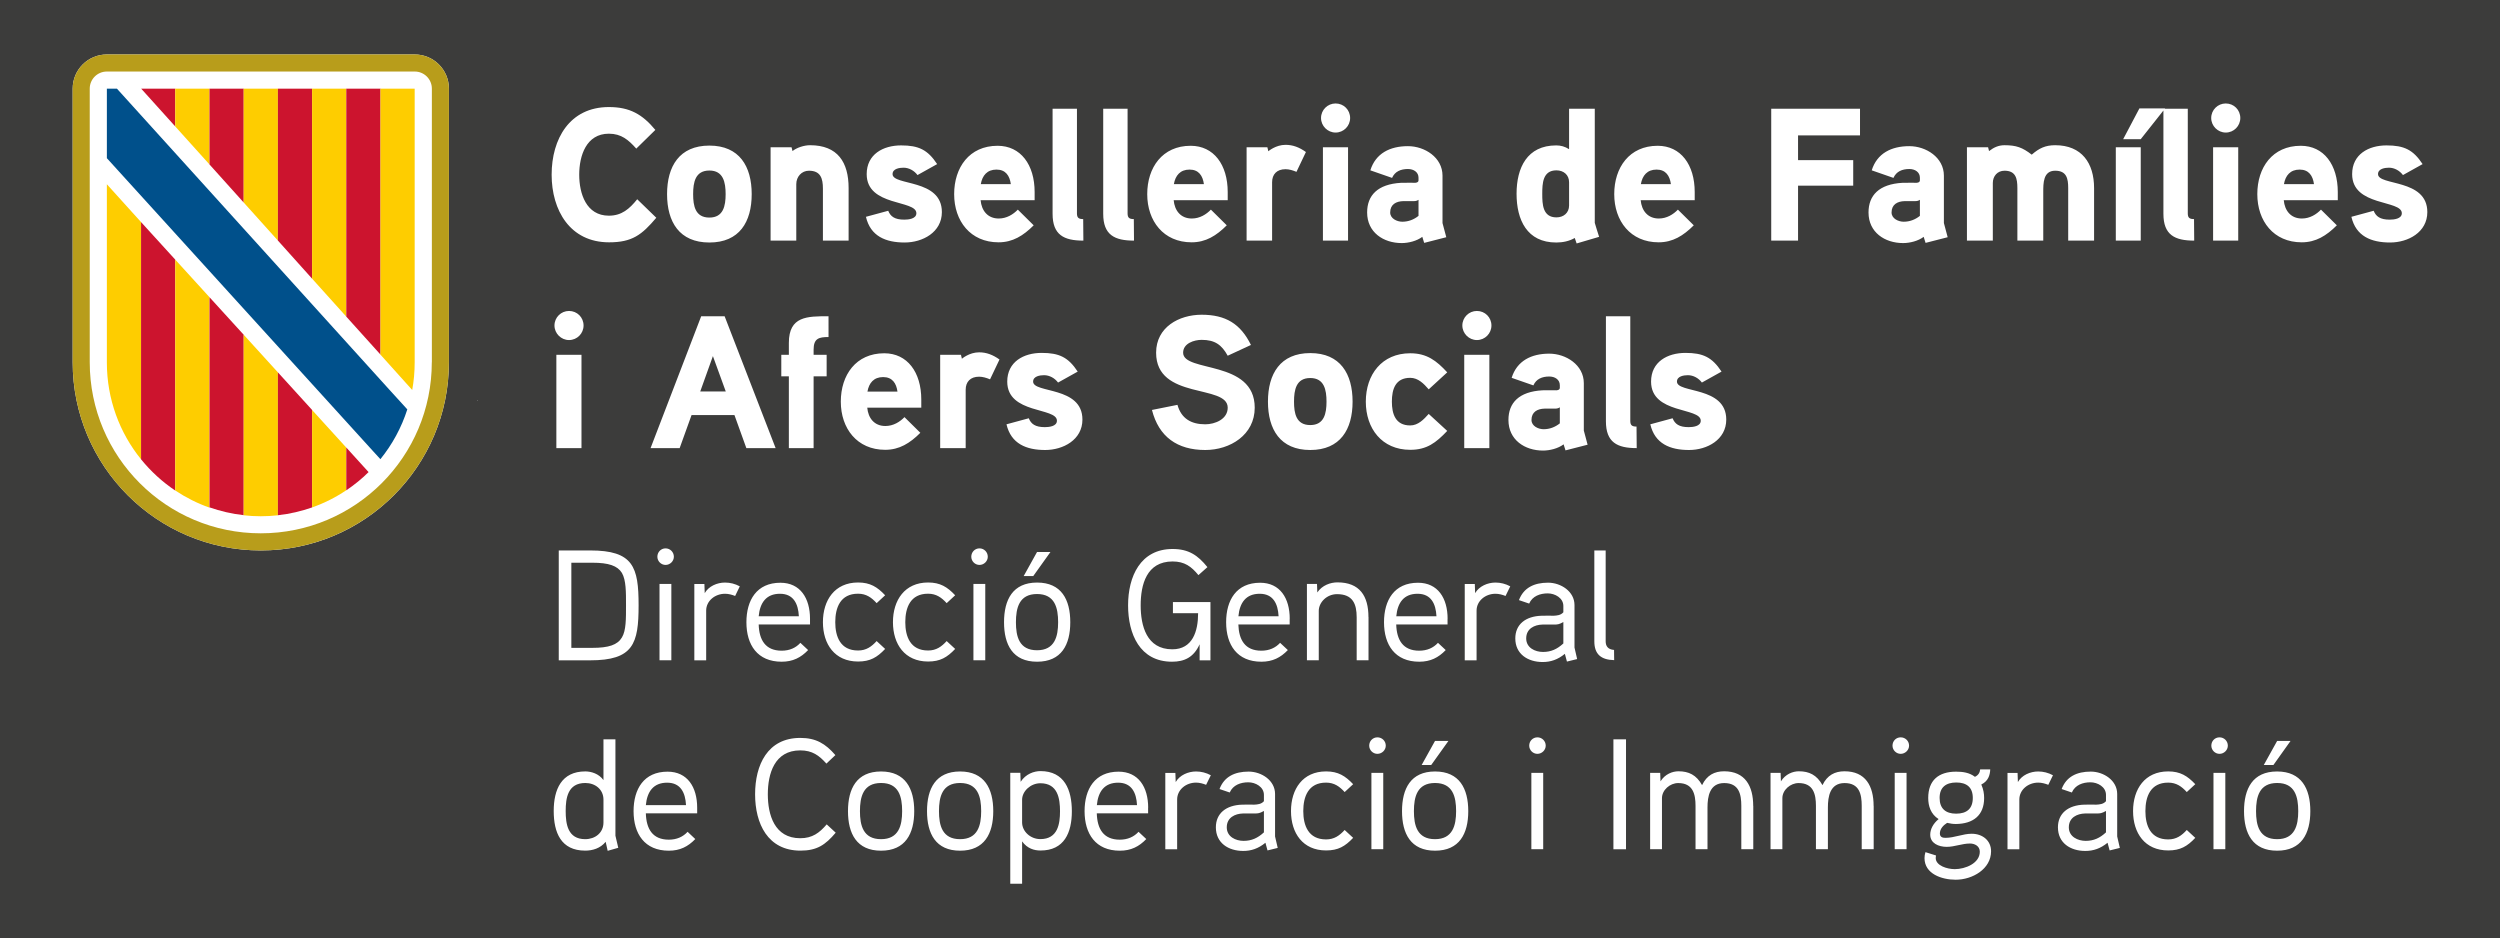 <?xml version="1.0" encoding="utf-8"?>
<!-- Generator: Adobe Illustrator 28.2.0, SVG Export Plug-In . SVG Version: 6.00 Build 0)  -->
<svg version="1.1" id="Capa_1" xmlns="http://www.w3.org/2000/svg" xmlns:xlink="http://www.w3.org/1999/xlink" x="0px" y="0px"
	 viewBox="0 0 397 149" style="enable-background:new 0 0 397 149;" xml:space="preserve">
<style type="text/css">
	.st0{fill:#FFFFFF;}
	.st1{fill:#B89D1B;}
	.st2{fill:#CC142E;}
	.st3{fill:#FECD00;}
	.st4{fill:#00508B;}
	.st5{fill:#3C3C3B;}
</style>
<rect x="0" y="0" class="st5" width="397" height="149"/>
<polygon class="st0" points="75.8,63.64 75.87,63.59 75.8,63.51 "/>
<g>
	<g>
		<g>
			<path class="st0" d="M65.86,8.65H16.97c-3,0-5.43,2.43-5.43,5.43v43.45c0,16.5,13.38,29.88,29.88,29.88
				c16.5,0,29.87-13.38,29.87-29.88V14.08C71.29,11.08,68.86,8.65,65.86,8.65"/>
			<path class="st1" d="M65.86,8.65H16.97c-3,0-5.43,2.43-5.43,5.43v43.45c0,16.5,13.37,29.88,29.87,29.88
				c16.5,0,29.88-13.38,29.88-29.88V14.08C71.29,11.08,68.86,8.65,65.86,8.65 M68.57,57.53c0,15-12.16,27.16-27.16,27.16
				c-15,0-27.16-12.16-27.16-27.16V14.08c0-1.5,1.21-2.72,2.72-2.72h48.89c1.5,0,2.72,1.21,2.72,2.72V57.53z"/>
			<polygon class="st2" points="27.83,14.08 22.42,14.08 27.83,20.08 			"/>
			<polygon class="st3" points="27.83,19.51 27.83,14.08 33.27,14.08 33.27,26.12 27.83,20.08 			"/>
			<polygon class="st2" points="33.27,14.08 38.7,14.08 38.7,32.16 33.27,26.12 			"/>
			<polygon class="st3" points="38.7,14.08 44.13,14.08 44.13,38.2 38.7,32.16 			"/>
			<polygon class="st2" points="44.13,14.08 49.56,14.08 49.56,44.25 44.13,38.2 			"/>
			<polygon class="st3" points="49.56,42.59 49.56,14.08 54.99,14.08 54.99,46.67 54.99,50.28 49.56,44.25 			"/>
			<polygon class="st2" points="54.99,14.08 60.43,14.08 60.43,56.32 54.99,50.28 			"/>
			<path class="st3" d="M60.42,56.32V14.08h5.43v43.46c0,1.5-0.13,2.96-0.39,4.39L60.42,56.32z"/>
			<path class="st3" d="M16.97,57.57c0,5.82,2.03,11.17,5.43,15.37V35.27l-5.43-6.01V57.57z"/>
			<path class="st2" d="M22.4,35.27v37.67c1.55,1.91,3.38,3.59,5.43,4.96V41.23L22.4,35.27z"/>
			<path class="st3" d="M27.83,41.23v36.66c1.68,1.12,3.5,2.04,5.43,2.72V47.19L27.83,41.23z"/>
			<path class="st2" d="M33.27,80.57c1.73,0.61,3.55,1.03,5.43,1.24V53.16l-5.43-5.96V80.57z"/>
			<path class="st3" d="M38.7,77.9v3.93c0.89,0.1,1.8,0.15,2.71,0.15c0.92,0,1.82-0.05,2.72-0.15v-22.7l-5.43-5.97V77.9z"/>
			<path class="st2" d="M49.56,65.1l-5.43-5.97v22.69c1.88-0.21,3.7-0.63,5.43-1.24V65.1z"/>
			<path class="st3" d="M49.56,80.58c1.93-0.68,3.76-1.6,5.43-2.73v-6.77l-5.43-5.97V80.58z"/>
			<path class="st2" d="M54.99,71.07v6.79c1.27-0.85,2.46-1.82,3.54-2.89L54.99,71.07z"/>
		</g>
		<path class="st4" d="M60.42,72.9c1.87-2.32,3.33-4.98,4.26-7.89l-2.87-3.15L18.57,14.08l-1.6,0v11.04c0,0,42.34,46.61,42.35,46.61
			l1.08,1.18L60.42,72.9z"/>
	</g>
	<g>
		<path class="st0" d="M274.13,66.63c0-5.34-7.83-4.14-7.83-6.03c0-0.87,1.11-1.02,1.74-1.02c0.87,0,1.71,0.48,2.22,1.17l3.12-1.74
			c-1.5-2.28-2.94-2.97-5.73-2.97c-2.85,0-5.46,1.41-5.46,4.56c0,5.19,7.89,4.05,7.89,6.21c0,0.9-1.26,1.02-1.92,1.02
			c-1.53,0-2.19-0.51-2.55-1.41l-3.54,0.96c0.72,3.09,3.15,4.08,6.15,4.08C271.07,71.46,274.13,69.84,274.13,66.63 M259.88,67.74
			c-0.69,0-0.99-0.18-0.99-0.9V50.22h-3.87V66.9c0,3.36,1.8,4.26,4.89,4.26L259.88,67.74z M247.7,67.23
			c-0.75,0.6-1.62,0.93-2.58,0.93c-0.81,0-1.92-0.48-1.92-1.47c0-1.29,0.96-1.77,2.07-1.8h1.68c0.3,0,0.54-0.06,0.75-0.21V67.23z
			 M251.51,68.37v-7.53c0-2.88-2.82-4.68-5.49-4.68c-2.85,0-5.13,1.14-5.97,3.84l3.45,1.2c0.45-1.02,1.38-1.41,2.52-1.41
			c0.93,0,1.68,0.51,1.68,1.38v0.42c0,0.18-0.12,0.36-0.51,0.39c0,0-1.26-0.03-2.25,0c-3.75,0.21-5.4,2.01-5.4,4.71
			c0,3.15,2.58,4.86,5.49,4.86c1.08,0,2.4-0.33,3.27-0.99l0.3,0.96l3.51-0.9L251.51,68.37z M236.51,56.34h-3.99v14.82h3.99V56.34z
			 M236.84,51.69c0-1.29-1.02-2.31-2.31-2.31c-1.26,0-2.31,1.02-2.31,2.31c0,1.26,1.05,2.31,2.31,2.31
			C235.82,54,236.84,52.95,236.84,51.69 M229.82,59.13c-1.71-1.86-3.24-3.03-5.88-3.03c-4.5,0-7.05,3.39-7.05,7.68
			c0,4.26,2.55,7.65,7.05,7.65c2.64,0,4.08-1.11,5.88-3l-2.94-2.7c-0.78,0.87-1.68,1.83-2.94,1.83c-2.34,0-2.91-1.83-2.91-3.78
			c0-1.98,0.57-3.78,2.91-3.78c1.26,0,2.16,0.93,2.94,1.83L229.82,59.13z M210.65,63.78c0,1.86-0.36,3.72-2.58,3.72
			c-2.25,0-2.58-1.86-2.58-3.72c0-1.86,0.33-3.75,2.58-3.75C210.29,60.03,210.65,61.92,210.65,63.78 M214.79,63.78
			c0-4.41-1.95-7.71-6.72-7.71s-6.72,3.3-6.72,7.71c0,4.41,1.95,7.68,6.72,7.68S214.79,68.19,214.79,63.78 M199.25,64.74
			c0-7.65-11.37-5.55-11.37-8.73c0-1.5,1.77-2.04,2.94-2.04c2.1,0,3.18,0.78,4.14,2.52l3.69-1.71c-1.65-3.36-4.02-4.8-7.83-4.8
			c-3.6,0-7.23,1.98-7.23,6.03c0,7.56,11.37,4.95,11.37,8.73c0,1.83-2.01,2.64-3.57,2.64c-2.25,0-3.81-0.93-4.41-3.09l-4.05,0.81
			c1.08,4.26,4.02,6.36,8.46,6.36C195.35,71.46,199.25,69.06,199.25,64.74 M171.89,66.63c0-5.34-7.83-4.14-7.83-6.03
			c0-0.87,1.11-1.02,1.74-1.02c0.87,0,1.71,0.48,2.22,1.17l3.12-1.74c-1.5-2.28-2.94-2.97-5.73-2.97c-2.85,0-5.46,1.41-5.46,4.56
			c0,5.19,7.89,4.05,7.89,6.21c0,0.9-1.26,1.02-1.92,1.02c-1.53,0-2.19-0.51-2.55-1.41l-3.54,0.96c0.72,3.09,3.15,4.08,6.15,4.08
			C168.83,71.46,171.89,69.84,171.89,66.63 M158.72,57.09c-1.05-0.75-2.07-1.14-3.24-1.14c-1.56,0-2.73,1.02-2.73,1.02l-0.15-0.63
			h-3.3v14.82h4.05v-9.27c0-1.26,0.75-2.07,2.13-2.07c0.57,0,1.17,0.18,1.74,0.42L158.72,57.09z M137.75,62.19
			c0.24-1.38,1.02-2.31,2.49-2.31s2.1,0.99,2.28,2.31H137.75z M146.3,63.45c0-4.35-2.22-7.35-5.88-7.35c-4.5,0-6.9,3.45-6.9,7.68
			c0,4.26,2.58,7.65,7.05,7.65c2.25,0,3.93-1.05,5.58-2.7l-2.52-2.49c-0.72,0.75-1.77,1.41-3.03,1.41c-1.77,0-2.73-1.26-2.88-2.91
			h8.58V63.45z M131.57,50.22c-3.36,0-6.3-0.03-6.3,4.23v1.89h-1.2v3.42h1.2v11.4h3.93v-11.4h2.07v-3.42h-2.07v-0.81
			c0-1.77,0.81-2.01,2.37-2.01V50.22z M111.2,62.16l2.01-5.61l2.04,5.61H111.2z M115.07,50.22h-3.72l-8.04,20.94h4.62l1.89-5.25
			h6.81l1.89,5.25h4.65L115.07,50.22z M92.34,56.34h-3.99v14.82h3.99V56.34z M92.67,51.69c0-1.29-1.02-2.31-2.31-2.31
			c-1.26,0-2.31,1.02-2.31,2.31c0,1.26,1.05,2.31,2.31,2.31C91.65,54,92.67,52.95,92.67,51.69"/>
		<path class="st0" d="M385.46,33.68c0-5.34-7.83-4.14-7.83-6.03c0-0.87,1.11-1.02,1.74-1.02c0.87,0,1.71,0.48,2.22,1.17l3.12-1.74
			c-1.5-2.28-2.94-2.97-5.73-2.97c-2.85,0-5.46,1.41-5.46,4.56c0,5.19,7.89,4.05,7.89,6.21c0,0.9-1.26,1.02-1.92,1.02
			c-1.53,0-2.19-0.51-2.55-1.41l-3.54,0.96c0.72,3.09,3.15,4.08,6.15,4.08C382.4,38.51,385.46,36.89,385.46,33.68 M362.69,29.24
			c0.24-1.38,1.02-2.31,2.49-2.31c1.47,0,2.1,0.99,2.28,2.31H362.69z M371.24,30.5c0-4.35-2.22-7.35-5.88-7.35
			c-4.5,0-6.9,3.45-6.9,7.68c0,4.26,2.58,7.65,7.05,7.65c2.25,0,3.93-1.05,5.58-2.7l-2.52-2.49c-0.72,0.75-1.77,1.41-3.03,1.41
			c-1.77,0-2.73-1.26-2.88-2.91h8.58V30.5z M355.43,23.39h-3.99v14.82h3.99V23.39z M355.76,18.74c0-1.29-1.02-2.31-2.31-2.31
			c-1.26,0-2.31,1.02-2.31,2.31c0,1.26,1.05,2.31,2.31,2.31C354.74,21.05,355.76,20,355.76,18.74 M348.41,34.79
			c-0.69,0-0.99-0.18-0.99-0.9V17.27h-3.87v16.68c0,3.36,1.8,4.26,4.89,4.26L348.41,34.79z M339.74,17.21l-2.58,4.89h2.79l3.87-4.89
			H339.74z M339.95,23.39h-3.96v14.82h3.96V23.39z M332.54,29.87c0-3.96-1.95-6.81-6.18-6.81c-1.56,0-2.55,0.48-3.72,1.5
			c-1.47-1.14-2.46-1.5-4.32-1.5c-0.93,0-1.68,0.33-2.46,0.93l-0.15-0.6h-3.36v14.82h4.11v-9.15c0-1.08,0.72-1.95,1.86-1.95
			c1.8,0,2.04,1.26,2.04,2.76v8.34h4.11v-7.68c0-1.41-0.03-3.42,1.89-3.42c1.83,0,2.07,1.26,2.07,2.76v8.34h4.11V29.87z
			 M304.88,34.28c-0.75,0.6-1.62,0.93-2.58,0.93c-0.81,0-1.92-0.48-1.92-1.47c0-1.29,0.96-1.77,2.07-1.8h1.68
			c0.3,0,0.54-0.06,0.75-0.21V34.28z M308.69,35.42v-7.53c0-2.88-2.82-4.68-5.49-4.68c-2.85,0-5.13,1.14-5.97,3.84l3.45,1.2
			c0.45-1.02,1.38-1.41,2.52-1.41c0.93,0,1.68,0.51,1.68,1.38v0.42c0,0.18-0.12,0.36-0.51,0.39c0,0-1.26-0.03-2.25,0
			c-3.75,0.21-5.4,2.01-5.4,4.71c0,3.15,2.58,4.86,5.49,4.86c1.08,0,2.4-0.33,3.27-0.99l0.3,0.96l3.51-0.9L308.69,35.42z
			 M295.37,17.27h-14.1v20.94h4.26v-8.73h8.76v-4.05h-8.76V21.5h9.84V17.27z M260.57,29.24c0.24-1.38,1.02-2.31,2.49-2.31
			s2.1,0.99,2.28,2.31H260.57z M269.12,30.5c0-4.35-2.22-7.35-5.88-7.35c-4.5,0-6.9,3.45-6.9,7.68c0,4.26,2.58,7.65,7.05,7.65
			c2.25,0,3.93-1.05,5.58-2.7l-2.52-2.49c-0.72,0.75-1.77,1.41-3.03,1.41c-1.77,0-2.73-1.26-2.88-2.91h8.58V30.5z M249.17,32.63
			c0,1.17-0.87,1.89-2.01,1.89c-2.19,0-2.25-2.1-2.25-3.72c0-1.65,0.06-3.75,2.25-3.75c1.14,0,2.01,0.72,2.01,1.89V32.63z
			 M253.94,37.61c-0.06-0.21-0.69-2.13-0.69-2.22V17.27h-4.08v6.42c-0.66-0.42-1.32-0.6-2.04-0.6c-4.62,0-6.3,3.54-6.3,7.68
			c0,4.14,1.65,7.74,6.3,7.74c1.02,0,2.07-0.21,2.94-0.72l0.3,0.87L253.94,37.61z M225.26,34.28c-0.75,0.6-1.62,0.93-2.58,0.93
			c-0.81,0-1.92-0.48-1.92-1.47c0-1.29,0.96-1.77,2.07-1.8h1.68c0.3,0,0.54-0.06,0.75-0.21V34.28z M229.07,35.42v-7.53
			c0-2.88-2.82-4.68-5.49-4.68c-2.85,0-5.13,1.14-5.97,3.84l3.45,1.2c0.45-1.02,1.38-1.41,2.52-1.41c0.93,0,1.68,0.51,1.68,1.38
			v0.42c0,0.18-0.12,0.36-0.51,0.39c0,0-1.26-0.03-2.25,0c-3.75,0.21-5.4,2.01-5.4,4.71c0,3.15,2.58,4.86,5.49,4.86
			c1.08,0,2.4-0.33,3.27-0.99l0.3,0.96l3.51-0.9L229.07,35.42z M214.07,23.39h-3.99v14.82h3.99V23.39z M214.4,18.74
			c0-1.29-1.02-2.31-2.31-2.31c-1.26,0-2.31,1.02-2.31,2.31c0,1.26,1.05,2.31,2.31,2.31C213.38,21.05,214.4,20,214.4,18.74
			 M207.38,24.14c-1.05-0.75-2.07-1.14-3.24-1.14c-1.56,0-2.73,1.02-2.73,1.02l-0.15-0.63h-3.3v14.82h4.05v-9.27
			c0-1.26,0.75-2.07,2.13-2.07c0.57,0,1.17,0.18,1.74,0.42L207.38,24.14z M186.41,29.24c0.24-1.38,1.02-2.31,2.49-2.31
			s2.1,0.99,2.28,2.31H186.41z M194.96,30.5c0-4.35-2.22-7.35-5.88-7.35c-4.5,0-6.9,3.45-6.9,7.68c0,4.26,2.58,7.65,7.05,7.65
			c2.25,0,3.93-1.05,5.58-2.7l-2.52-2.49c-0.72,0.75-1.77,1.41-3.03,1.41c-1.77,0-2.73-1.26-2.88-2.91h8.58V30.5z M180.05,34.79
			c-0.69,0-0.99-0.18-0.99-0.9V17.27h-3.87v16.68c0,3.36,1.8,4.26,4.89,4.26L180.05,34.79z M172.01,34.79
			c-0.69,0-0.99-0.18-0.99-0.9V17.27h-3.87v16.68c0,3.36,1.8,4.26,4.89,4.26L172.01,34.79z M155.75,29.24
			c0.24-1.38,1.02-2.31,2.49-2.31s2.1,0.99,2.28,2.31H155.75z M164.3,30.5c0-4.35-2.22-7.35-5.88-7.35c-4.5,0-6.9,3.45-6.9,7.68
			c0,4.26,2.58,7.65,7.05,7.65c2.25,0,3.93-1.05,5.58-2.7l-2.52-2.49c-0.72,0.75-1.77,1.41-3.03,1.41c-1.77,0-2.73-1.26-2.88-2.91
			h8.58V30.5z M149.57,33.68c0-5.34-7.83-4.14-7.83-6.03c0-0.87,1.11-1.02,1.74-1.02c0.87,0,1.71,0.48,2.22,1.17l3.12-1.74
			c-1.5-2.28-2.94-2.97-5.73-2.97c-2.85,0-5.46,1.41-5.46,4.56c0,5.19,7.89,4.05,7.89,6.21c0,0.9-1.26,1.02-1.92,1.02
			c-1.53,0-2.19-0.51-2.55-1.41l-3.54,0.96c0.72,3.09,3.15,4.08,6.15,4.08C146.51,38.51,149.57,36.89,149.57,33.68 M134.76,29.87
			c0-4.11-1.74-6.81-6.12-6.81c-0.96,0-2.13,0.39-2.79,0.93l-0.15-0.6h-3.33v14.82h4.08v-8.97c0-1.17,0.84-2.13,2.01-2.13
			c1.86,0,2.22,1.23,2.22,2.85v8.25h4.08V29.87z M115.23,30.83c0,1.86-0.36,3.72-2.58,3.72c-2.25,0-2.58-1.86-2.58-3.72
			c0-1.86,0.33-3.75,2.58-3.75C114.87,27.08,115.23,28.97,115.23,30.83 M119.37,30.83c0-4.41-1.95-7.71-6.72-7.71
			c-4.77,0-6.72,3.3-6.72,7.71c0,4.41,1.95,7.68,6.72,7.68C117.42,38.51,119.37,35.24,119.37,30.83 M101.19,31.64
			c-1.23,1.53-2.46,2.61-4.5,2.61c-3.6,0-4.71-3.51-4.71-6.51s1.11-6.51,4.71-6.51c1.98,0,3.12,0.99,4.35,2.37l3.03-2.97
			C102,18.14,99.99,17,96.69,17c-6.24,0-9.09,5.07-9.09,10.74c0,5.64,2.91,10.74,9.12,10.74c3.66,0,5.19-1.17,7.5-3.9L101.19,31.64z
			"/>
		<path class="st0" d="M361.61,117.66l-2.12,3.82h1.53l2.72-3.82H361.61z M364.96,128.81c0,2.25-0.53,4.45-3.35,4.45
			c-2.85,0-3.35-2.2-3.35-4.45s0.5-4.47,3.35-4.47C364.46,124.33,364.96,126.56,364.96,128.81 M366.88,128.81
			c0-3.57-1.4-6.3-5.28-6.3s-5.25,2.73-5.25,6.3s1.38,6.28,5.25,6.28S366.88,132.38,366.88,128.81 M353.38,122.73h-1.88v12.12h1.88
			V122.73z M353.78,118.41c0-0.75-0.6-1.32-1.32-1.32c-0.73,0-1.3,0.57-1.3,1.32c0,0.7,0.58,1.3,1.3,1.3
			C353.18,119.71,353.78,119.11,353.78,118.41 M348.61,124.53c-1.25-1.32-2.38-2.03-4.3-2.03c-3.7,0-5.58,2.8-5.58,6.3
			s1.88,6.25,5.58,6.25c1.92,0,3.03-0.65,4.3-2l-1.35-1.25c-0.8,0.88-1.65,1.5-2.95,1.5c-2.83,0-3.62-2.22-3.62-4.5
			c0-2.3,0.8-4.52,3.62-4.52c1.3,0,2.15,0.62,2.95,1.5L348.61,124.53z M334.43,132.18c-0.97,0.9-1.95,1.35-3.22,1.35
			c-1.25,0-2.68-0.65-2.68-2.15c0-1.55,1.3-2.17,2.6-2.2h1.85c0.5,0,0.78-0.02,1.45-0.4V132.18z M336.21,132.83v-6.75
			c0-2.15-2.15-3.55-4.2-3.55c-2.2,0-3.88,0.8-4.62,2.77l1.62,0.55c0.52-1.2,1.75-1.62,2.95-1.62c1.15,0,2.47,0.73,2.47,2v1
			c-0.42,0.48-1,0.52-1.55,0.55c0,0-1.5-0.03-1.88,0c-2.6,0.07-4.2,1.4-4.2,3.6c0,2.48,1.97,3.75,4.35,3.75
			c1.28,0,2.4-0.38,3.53-1.3l0.33,1.22l1.62-0.4L336.21,132.83z M326.01,123.11c-0.75-0.4-1.53-0.6-2.35-0.6
			c-1.25,0-2.6,0.58-3.22,1.68l-0.05-1.45h-1.6v12.12h1.88v-7.9c0-1.53,1.38-2.68,3-2.68c0.55,0,1.1,0.15,1.6,0.35L326.01,123.11z
			 M313.28,126.71c0,1.7-0.95,2.5-2.65,2.5c-1.65,0-2.62-0.8-2.62-2.5c0-1.7,1.02-2.45,2.65-2.45S313.28,125.01,313.28,126.71
			 M315.08,126.73c0-0.68-0.1-1.35-0.45-2.15c1.08-0.53,1.38-1.45,1.42-2.4h-1.6c-0.05,0.53-0.3,0.93-0.83,1.18
			c-0.88-0.68-1.95-0.82-3-0.82c-2.78,0-4.42,1.38-4.42,4.18c0,1.27,0.4,2.57,1.65,3.35c-0.88,0.73-1.33,1.62-1.33,2.48
			c0,1.35,1.3,1.93,2.62,1.93c1.25,0,2.43-0.53,3.7-0.53c0.73,0,1.55,0.4,1.55,1.3c0,1.85-2.32,2.77-3.97,2.77
			c-1.2,0-3.03-0.55-3.03-1.77c0-0.15,0.03-0.27,0.05-0.4l-1.68-0.53c-0.1,0.3-0.15,0.65-0.15,0.95c0,2.48,2.7,3.43,4.95,3.43
			c2.67,0,5.62-1.7,5.62-4.52c0-1.7-1.35-2.78-3.08-2.78c-1.4,0-2.75,0.65-4.17,0.65c-0.43,0-0.88-0.1-0.88-0.7
			c0-0.73,0.55-1.3,1.15-1.68c0.53,0.12,0.9,0.18,1.38,0.18C313.36,130.83,315.08,129.46,315.08,126.73 M302.76,122.73h-1.88v12.12
			h1.88V122.73z M303.16,118.41c0-0.75-0.6-1.32-1.33-1.32s-1.3,0.57-1.3,1.32c0,0.7,0.58,1.3,1.3,1.3S303.16,119.11,303.16,118.41
			 M297.53,127.98c0-3.15-1.28-5.5-4.62-5.5c-1.53,0-2.75,0.62-3.5,2.2c-0.9-1.62-2.12-2.2-3.75-2.2c-0.95,0-2.15,0.45-2.85,1.6
			l-0.05-1.35h-1.6v12.12h1.88v-8.1c0-1.3,1.27-2.4,2.58-2.4c2.35,0,2.75,1.77,2.75,3.62v6.88h1.9v-6.62c0-1.73,0.33-3.88,2.65-3.88
			c2.35,0,2.72,1.77,2.72,3.62v6.88h1.9V127.98z M278.41,127.98c0-3.15-1.28-5.5-4.62-5.5c-1.53,0-2.75,0.62-3.5,2.2
			c-0.9-1.62-2.12-2.2-3.75-2.2c-0.95,0-2.15,0.45-2.85,1.6l-0.05-1.35h-1.6v12.12h1.88v-8.1c0-1.3,1.27-2.4,2.58-2.4
			c2.35,0,2.75,1.77,2.75,3.62v6.88h1.9v-6.62c0-1.73,0.33-3.88,2.65-3.88c2.35,0,2.72,1.77,2.72,3.62v6.88h1.9V127.98z
			 M258.21,117.41h-2v17.45h2V117.41z M245.06,122.73h-1.88v12.12h1.88V122.73z M245.46,118.41c0-0.75-0.6-1.32-1.32-1.32
			s-1.3,0.57-1.3,1.32c0,0.7,0.58,1.3,1.3,1.3S245.46,119.11,245.46,118.41 M227.88,117.66l-2.12,3.82h1.52l2.73-3.82H227.88z
			 M231.23,128.81c0,2.25-0.53,4.45-3.35,4.45c-2.85,0-3.35-2.2-3.35-4.45s0.5-4.47,3.35-4.47S231.23,126.56,231.23,128.81
			 M233.16,128.81c0-3.57-1.4-6.3-5.27-6.3s-5.25,2.73-5.25,6.3s1.38,6.28,5.25,6.28S233.16,132.38,233.16,128.81 M219.66,122.73
			h-1.88v12.12h1.88V122.73z M220.06,118.41c0-0.75-0.6-1.32-1.33-1.32c-0.72,0-1.3,0.57-1.3,1.32c0,0.7,0.58,1.3,1.3,1.3
			C219.46,119.71,220.06,119.11,220.06,118.41 M214.88,124.53c-1.25-1.32-2.38-2.03-4.3-2.03c-3.7,0-5.57,2.8-5.57,6.3
			s1.88,6.25,5.57,6.25c1.93,0,3.02-0.65,4.3-2l-1.35-1.25c-0.8,0.88-1.65,1.5-2.95,1.5c-2.82,0-3.62-2.22-3.62-4.5
			c0-2.3,0.8-4.52,3.62-4.52c1.3,0,2.15,0.62,2.95,1.5L214.88,124.53z M200.71,132.18c-0.98,0.9-1.95,1.35-3.23,1.35
			c-1.25,0-2.67-0.65-2.67-2.15c0-1.55,1.3-2.17,2.6-2.2h1.85c0.5,0,0.78-0.02,1.45-0.4V132.18z M202.48,132.83v-6.75
			c0-2.15-2.15-3.55-4.2-3.55c-2.2,0-3.88,0.8-4.62,2.77l1.62,0.55c0.52-1.2,1.75-1.62,2.95-1.62c1.15,0,2.48,0.73,2.48,2v1
			c-0.42,0.48-1,0.52-1.55,0.55c0,0-1.5-0.03-1.88,0c-2.6,0.07-4.2,1.4-4.2,3.6c0,2.48,1.98,3.75,4.35,3.75
			c1.27,0,2.4-0.38,3.52-1.3l0.33,1.22l1.62-0.4L202.48,132.83z M192.28,123.11c-0.75-0.4-1.53-0.6-2.35-0.6
			c-1.25,0-2.6,0.58-3.23,1.68l-0.05-1.45h-1.6v12.12h1.88v-7.9c0-1.53,1.38-2.68,3-2.68c0.55,0,1.1,0.15,1.6,0.35L192.28,123.11z
			 M174.18,127.86c0.2-2.15,1.2-3.57,3.38-3.57c2.15,0,2.9,1.6,3,3.57H174.18z M182.33,128.26c0-3.27-1.55-5.72-4.7-5.72
			c-3.77,0-5.4,2.77-5.4,6.27c0,3.6,1.75,6.28,5.6,6.28c1.77,0,3.05-0.65,4.2-1.85l-1.23-1.15c-0.73,0.8-1.73,1.25-2.98,1.25
			c-2.6,0-3.58-1.73-3.65-4.18h8.15V128.26z M168.33,128.83c0,2-0.35,4.42-3.12,4.42c-1.58,0-2.9-1.22-2.9-2.65v-3.6
			c0-1.35,1.35-2.62,2.9-2.62C167.98,124.38,168.33,126.81,168.33,128.83 M170.21,128.83c0-3.38-1.17-6.38-4.98-6.38
			c-1.02,0-2.35,0.45-3.15,1.7l-0.05-1.43h-1.6v17.62h1.88v-6.73c0.82,1.15,1.95,1.45,2.9,1.45
			C169.01,135.08,170.21,132.21,170.21,128.83 M155.81,128.81c0,2.25-0.52,4.45-3.35,4.45c-2.85,0-3.35-2.2-3.35-4.45
			s0.5-4.47,3.35-4.47S155.81,126.56,155.81,128.81 M157.73,128.81c0-3.57-1.4-6.3-5.27-6.3s-5.25,2.73-5.25,6.3
			s1.38,6.28,5.25,6.28S157.73,132.38,157.73,128.81 M143.26,128.81c0,2.25-0.52,4.45-3.35,4.45c-2.85,0-3.35-2.2-3.35-4.45
			s0.5-4.47,3.35-4.47C142.76,124.33,143.26,126.56,143.26,128.81 M145.18,128.81c0-3.57-1.4-6.3-5.27-6.3s-5.25,2.73-5.25,6.3
			s1.38,6.28,5.25,6.28S145.18,132.38,145.18,128.81 M131.28,130.91c-1.15,1.35-2.28,2.2-4.2,2.2c-4.1,0-5.15-3.73-5.15-6.98
			s1.05-6.97,5.15-6.97c1.9,0,3,0.8,4.15,2.1l1.43-1.35c-1.58-1.82-3.08-2.73-5.58-2.73c-5.2,0-7.17,4.3-7.17,8.95
			c0,4.65,2,8.95,7.2,8.95c2.62,0,3.95-0.9,5.6-2.85L131.28,130.91z M102.56,127.86c0.2-2.15,1.2-3.57,3.38-3.57
			c2.15,0,2.9,1.6,3,3.57H102.56z M110.71,128.26c0-3.27-1.55-5.72-4.7-5.72c-3.77,0-5.4,2.77-5.4,6.27c0,3.6,1.75,6.28,5.6,6.28
			c1.77,0,3.05-0.65,4.2-1.85l-1.22-1.15c-0.73,0.8-1.73,1.25-2.98,1.25c-2.6,0-3.58-1.73-3.65-4.18h8.15V128.26z M95.83,130.61
			c0,1.65-1.33,2.65-2.9,2.65c-2.78,0-3.1-2.42-3.1-4.47s0.32-4.45,3.12-4.45c1.57,0,2.88,1.02,2.88,2.65V130.61z M98.18,134.63
			c-0.03-0.07-0.45-1.9-0.45-1.92v-15.3h-1.9v6.47c-0.73-1.02-1.95-1.38-2.88-1.38c-3.8,0-5.02,2.88-5.02,6.28
			c0,3.43,1.15,6.3,5,6.3c1.15,0,2.4-0.35,3.25-1.4l0.32,1.43L98.18,134.63z"/>
		<path class="st0" d="M256.31,103.21c-1.03-0.08-1.33-0.67-1.33-1.38V87.41h-1.8v14.42c0,2.05,1.05,2.95,3.15,3L256.31,103.21z
			 M248.26,102.18c-0.98,0.9-1.95,1.35-3.23,1.35c-1.25,0-2.67-0.65-2.67-2.15c0-1.55,1.3-2.17,2.6-2.2h1.85
			c0.5,0,0.78-0.02,1.45-0.4V102.18z M250.03,102.83v-6.75c0-2.15-2.15-3.55-4.2-3.55c-2.2,0-3.88,0.8-4.62,2.77l1.62,0.55
			c0.52-1.2,1.75-1.62,2.95-1.62c1.15,0,2.48,0.73,2.48,2v1c-0.42,0.48-1,0.52-1.55,0.55c0,0-1.5-0.03-1.88,0
			c-2.6,0.07-4.2,1.4-4.2,3.6c0,2.48,1.98,3.75,4.35,3.75c1.27,0,2.4-0.38,3.52-1.3l0.33,1.23l1.62-0.4L250.03,102.83z
			 M239.83,93.11c-0.75-0.4-1.53-0.6-2.35-0.6c-1.25,0-2.6,0.58-3.23,1.68l-0.05-1.45h-1.6v12.12h1.88v-7.9c0-1.52,1.38-2.67,3-2.67
			c0.55,0,1.1,0.15,1.6,0.35L239.83,93.11z M221.73,97.86c0.2-2.15,1.2-3.57,3.38-3.57c2.15,0,2.9,1.6,3,3.57H221.73z M229.88,98.26
			c0-3.27-1.55-5.72-4.7-5.72c-3.77,0-5.4,2.77-5.4,6.27c0,3.6,1.75,6.27,5.6,6.27c1.77,0,3.05-0.65,4.2-1.85l-1.23-1.15
			c-0.73,0.8-1.73,1.25-2.98,1.25c-2.6,0-3.58-1.73-3.65-4.17h8.15V98.26z M217.31,97.98c0-3.32-1.38-5.5-4.92-5.5
			c-1.1,0-2.43,0.45-3.2,1.6l-0.05-1.35h-1.6v12.12h1.88v-7.85c0-1.32,1.25-2.65,2.9-2.65c2.5,0,3.12,1.55,3.12,3.68v6.82h1.88
			V97.98z M196.66,97.86c0.2-2.15,1.2-3.57,3.38-3.57c2.15,0,2.9,1.6,3,3.57H196.66z M204.81,98.26c0-3.27-1.55-5.72-4.7-5.72
			c-3.78,0-5.4,2.77-5.4,6.27c0,3.6,1.75,6.27,5.6,6.27c1.77,0,3.05-0.65,4.2-1.85l-1.23-1.15c-0.73,0.8-1.73,1.25-2.98,1.25
			c-2.6,0-3.57-1.73-3.65-4.17h8.15V98.26z M186.26,95.61v1.77h4c0,2.88-0.88,5.73-4.1,5.73c-4.1,0-5.02-3.77-5.02-6.98
			c0-3.27,0.92-6.97,5.07-6.97c1.9,0,2.98,0.8,4.1,2.17l1.43-1.27c-1.53-1.9-3-2.88-5.53-2.88c-5.12,0-7.07,4.38-7.07,8.95
			c0,4.53,1.85,8.95,6.98,8.95c1.97,0,3.45-0.7,4.38-2.77v2.55h1.72v-9.25H186.26z M164.68,87.66l-2.12,3.82h1.52l2.73-3.82H164.68z
			 M168.03,98.81c0,2.25-0.53,4.45-3.35,4.45c-2.85,0-3.35-2.2-3.35-4.45s0.5-4.48,3.35-4.48
			C167.53,94.33,168.03,96.56,168.03,98.81 M169.96,98.81c0-3.58-1.4-6.3-5.27-6.3s-5.25,2.73-5.25,6.3c0,3.57,1.38,6.27,5.25,6.27
			S169.96,102.38,169.96,98.81 M156.46,92.73h-1.88v12.12h1.88V92.73z M156.86,88.41c0-0.75-0.6-1.33-1.32-1.33s-1.3,0.58-1.3,1.33
			c0,0.7,0.58,1.3,1.3,1.3S156.86,89.11,156.86,88.41 M151.68,94.53c-1.25-1.33-2.38-2.03-4.3-2.03c-3.7,0-5.58,2.8-5.58,6.3
			s1.88,6.25,5.58,6.25c1.92,0,3.02-0.65,4.3-2l-1.35-1.25c-0.8,0.88-1.65,1.5-2.95,1.5c-2.83,0-3.62-2.23-3.62-4.5
			c0-2.3,0.8-4.52,3.62-4.52c1.3,0,2.15,0.62,2.95,1.5L151.68,94.53z M140.56,94.53c-1.25-1.33-2.38-2.03-4.3-2.03
			c-3.7,0-5.58,2.8-5.58,6.3s1.88,6.25,5.58,6.25c1.92,0,3.02-0.65,4.3-2l-1.35-1.25c-0.8,0.88-1.65,1.5-2.95,1.5
			c-2.83,0-3.62-2.23-3.62-4.5c0-2.3,0.8-4.52,3.62-4.52c1.3,0,2.15,0.62,2.95,1.5L140.56,94.53z M120.48,97.86
			c0.2-2.15,1.2-3.57,3.38-3.57c2.15,0,2.9,1.6,3,3.57H120.48z M128.63,98.26c0-3.27-1.55-5.72-4.7-5.72c-3.77,0-5.4,2.77-5.4,6.27
			c0,3.6,1.75,6.27,5.6,6.27c1.77,0,3.05-0.65,4.2-1.85l-1.23-1.15c-0.72,0.8-1.72,1.25-2.97,1.25c-2.6,0-3.58-1.73-3.65-4.17h8.15
			V98.26z M117.48,93.11c-0.75-0.4-1.52-0.6-2.35-0.6c-1.25,0-2.6,0.58-3.22,1.68l-0.05-1.45h-1.6v12.12h1.88v-7.9
			c0-1.52,1.38-2.67,3-2.67c0.55,0,1.1,0.15,1.6,0.35L117.48,93.11z M106.61,92.73h-1.88v12.12h1.88V92.73z M107.01,88.41
			c0-0.75-0.6-1.33-1.32-1.33s-1.3,0.58-1.3,1.33c0,0.7,0.58,1.3,1.3,1.3S107.01,89.11,107.01,88.41 M99.41,96.13
			c0,2.12,0.02,4-0.65,5.1c-0.7,1.18-2.1,1.65-4.7,1.65h-3.33V89.36h3.33c2.6,0,4,0.48,4.7,1.62
			C99.43,92.13,99.41,94.06,99.41,96.13 M101.41,96.13c0-6.1-0.83-8.72-7.7-8.72h-4.98v17.45h4.98
			C100.58,104.86,101.41,102.23,101.41,96.13"/>
	</g>
</g>
</svg>

